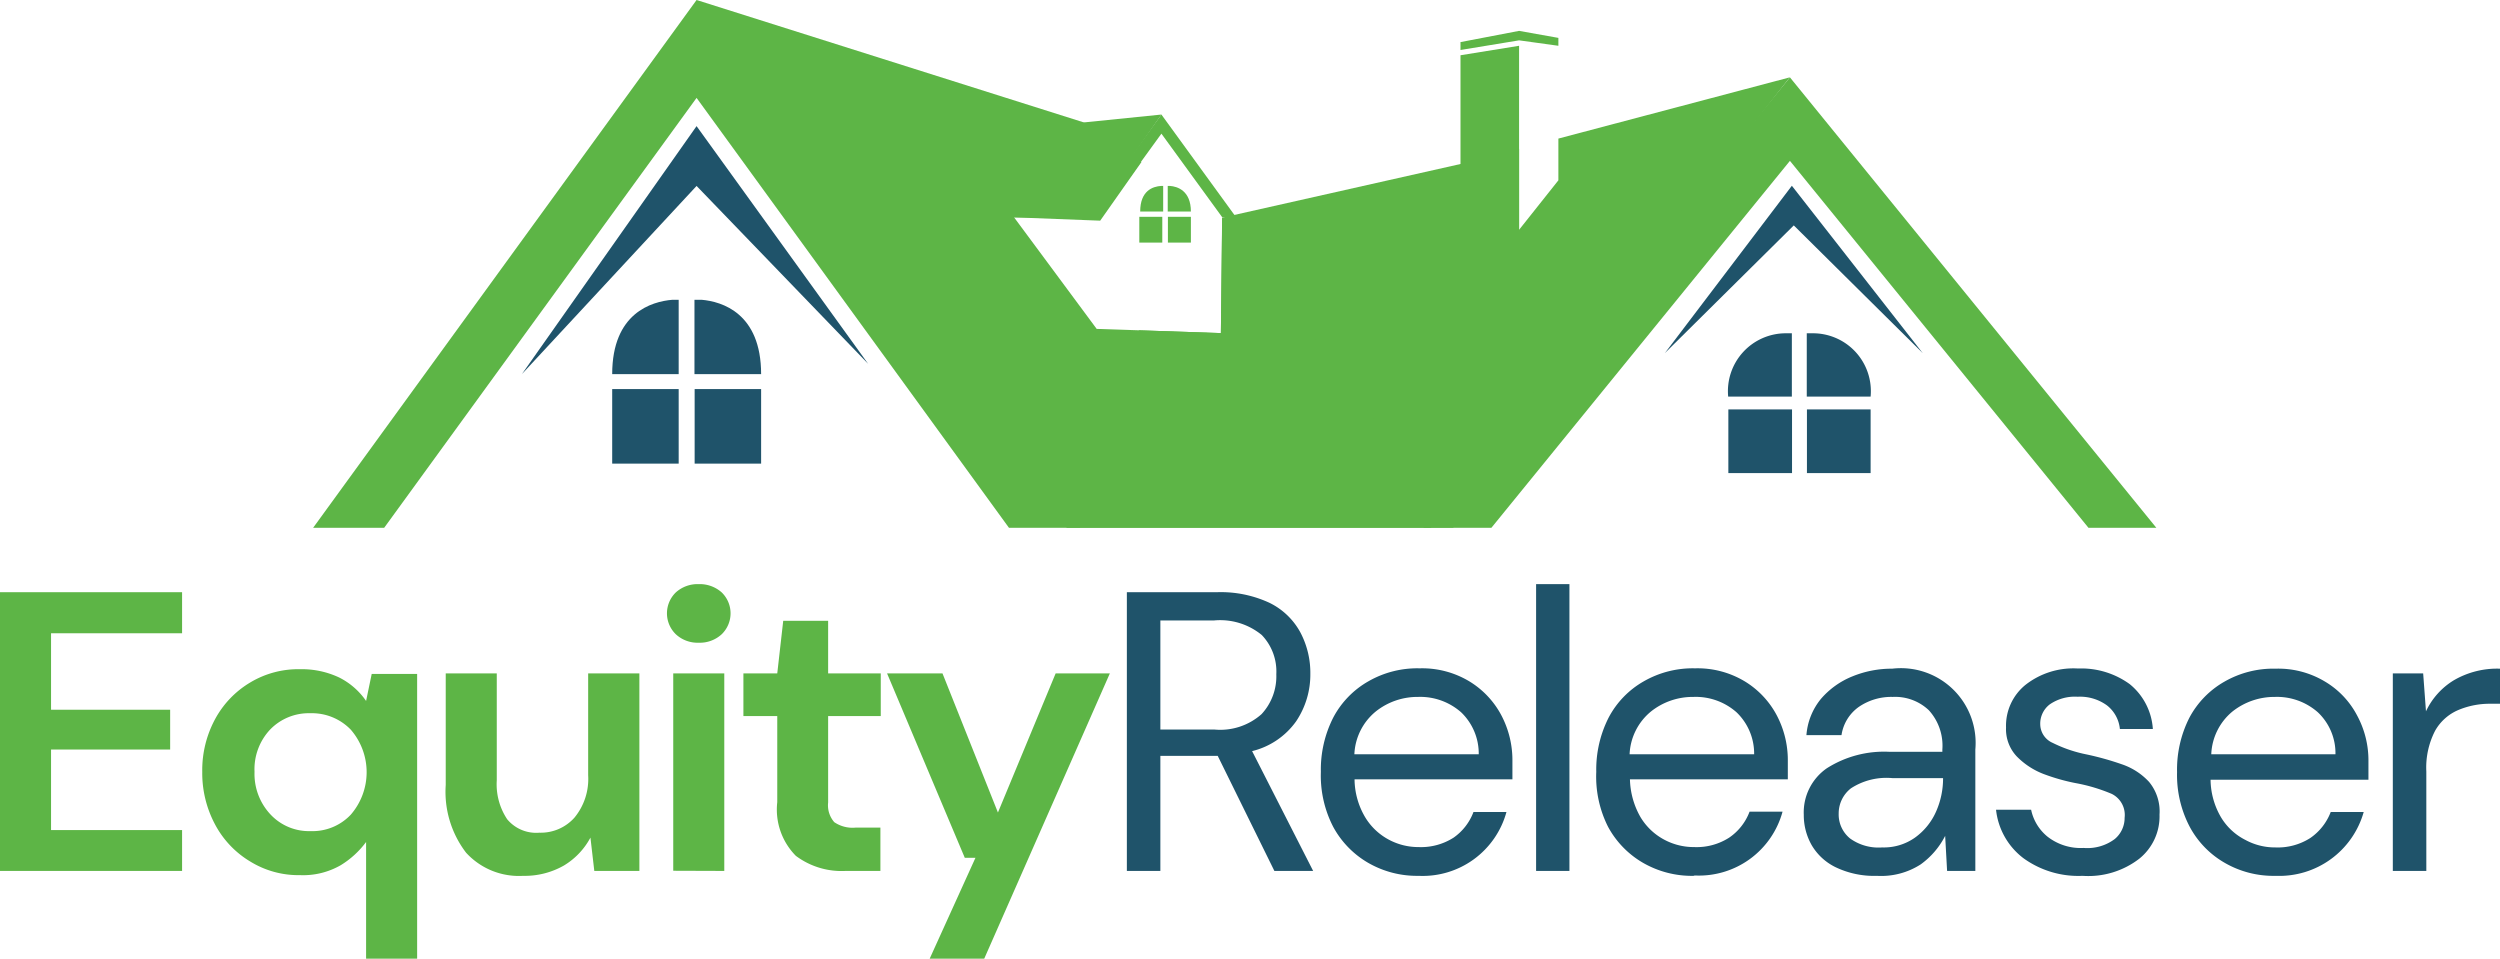 <svg xmlns="http://www.w3.org/2000/svg" viewBox="0 0 142.52 54.65"><title>logo</title><g id="Layer_2" data-name="Layer 2"><g id="Layer_1-2" data-name="Layer 1"><path d="M0,49.65V33.76H10.38V36.1H2.91v4.36H9.7v2.27H2.91v4.59h7.47v2.33Z" style="fill:#5db546"/><path d="M20.87,54.65V48a5.12,5.12,0,0,1-1.44,1.32,4.3,4.3,0,0,1-2.33.57,5.24,5.24,0,0,1-2.84-.78,5.42,5.42,0,0,1-2-2.11,6.21,6.21,0,0,1-.73-3,6.12,6.12,0,0,1,.73-3,5.43,5.43,0,0,1,2-2.09,5.32,5.32,0,0,1,2.84-.76,5,5,0,0,1,2.23.47,4.08,4.08,0,0,1,1.54,1.34l.32-1.54h2.59V54.65Zm-3.16-7.27A3,3,0,0,0,20,46.44a3.7,3.7,0,0,0,0-4.84,3.08,3.08,0,0,0-2.31-.94,3.06,3.06,0,0,0-2.29.93A3.3,3.3,0,0,0,14.51,44a3.38,3.38,0,0,0,.91,2.43A3,3,0,0,0,17.71,47.38Z" style="fill:#5db546"/><path d="M36.45,38.39V49.65H33.88l-.22-1.9a4.12,4.12,0,0,1-1.51,1.59,4.51,4.51,0,0,1-2.33.59,4.08,4.08,0,0,1-3.25-1.32,5.71,5.71,0,0,1-1.16-3.86V38.39h2.91v6.09a3.6,3.6,0,0,0,.59,2.22,2.15,2.15,0,0,0,1.84.77,2.57,2.57,0,0,0,2-.86,3.46,3.46,0,0,0,.78-2.41V38.39Z" style="fill:#5db546"/><path d="M39.83,36.64a1.82,1.82,0,0,1-1.3-.48,1.66,1.66,0,0,1,0-2.39,1.85,1.85,0,0,1,1.3-.47,1.88,1.88,0,0,1,1.31.47,1.66,1.66,0,0,1,0,2.39A1.84,1.84,0,0,1,39.83,36.64Zm-1.45,13V38.39h2.91V49.65Z" style="fill:#5db546"/><path d="M48.21,49.65a4.35,4.35,0,0,1-2.84-.86,3.75,3.75,0,0,1-1.06-3.06V40.82H42.38V38.39h1.93l.34-3h2.56v3h3v2.43h-3v4.93a1.46,1.46,0,0,0,.35,1.12,1.85,1.85,0,0,0,1.22.31h1.41v2.47Z" style="fill:#5db546"/><path d="M53,54.65l2.61-5.75H55L50.57,38.39h3.16l3.16,7.93,3.29-7.93h3.09L56.11,54.65Z" style="fill:#5db546"/><path d="M64.24,49.65V33.76h5.14a6.58,6.58,0,0,1,3,.61,4,4,0,0,1,1.75,1.68,4.93,4.93,0,0,1,.57,2.36,4.77,4.77,0,0,1-.81,2.71,4.34,4.34,0,0,1-2.51,1.7l3.48,6.83H72.65l-3.23-6.56H66.15v6.56Zm1.91-8.06h3.09a3.54,3.54,0,0,0,2.68-.88,3.17,3.17,0,0,0,.84-2.27,3,3,0,0,0-.83-2.24,3.74,3.74,0,0,0-2.71-.83H66.15Z" style="fill:#1f536a"/><path d="M80.84,49.93A5.56,5.56,0,0,1,78,49.19a5.26,5.26,0,0,1-2-2.06A6.35,6.35,0,0,1,75.3,44a6.53,6.53,0,0,1,.71-3.1,5.12,5.12,0,0,1,2-2.06,5.59,5.59,0,0,1,2.92-.74,5.22,5.22,0,0,1,2.83.74,5,5,0,0,1,1.83,1.94,5.48,5.48,0,0,1,.63,2.59c0,.16,0,.33,0,.5s0,.35,0,.56h-9a4.32,4.32,0,0,0,.6,2.15,3.49,3.49,0,0,0,1.34,1.28,3.56,3.56,0,0,0,1.71.43,3.44,3.44,0,0,0,2-.54A3.11,3.11,0,0,0,84,46.29h1.88a4.95,4.95,0,0,1-5,3.64Zm0-10.2a3.81,3.81,0,0,0-2.41.83A3.33,3.33,0,0,0,77.21,43H84.3a3.26,3.26,0,0,0-1-2.39A3.52,3.52,0,0,0,80.84,39.73Z" style="fill:#1f536a"/><path d="M87.57,49.65V33.3h1.9V49.65Z" style="fill:#1f536a"/><path d="M96.54,49.93a5.58,5.58,0,0,1-2.87-.74,5.26,5.26,0,0,1-2-2.06A6.35,6.35,0,0,1,91,44a6.53,6.53,0,0,1,.71-3.1,5.12,5.12,0,0,1,2-2.06,5.61,5.61,0,0,1,2.92-.74,5.22,5.22,0,0,1,2.83.74,5,5,0,0,1,1.83,1.94,5.48,5.48,0,0,1,.63,2.59c0,.16,0,.33,0,.5s0,.35,0,.56h-9a4.54,4.54,0,0,0,.6,2.15,3.49,3.49,0,0,0,1.34,1.28,3.57,3.57,0,0,0,1.72.43,3.43,3.43,0,0,0,2-.54,3.11,3.11,0,0,0,1.16-1.48h1.88a4.94,4.94,0,0,1-5,3.64Zm0-10.2a3.82,3.82,0,0,0-2.42.83A3.33,3.33,0,0,0,92.9,43H100a3.26,3.26,0,0,0-1-2.39A3.51,3.51,0,0,0,96.54,39.73Z" style="fill:#1f536a"/><path d="M107,49.93a5.06,5.06,0,0,1-2.33-.48,3.2,3.2,0,0,1-1.39-1.27,3.46,3.46,0,0,1-.45-1.73,3.06,3.06,0,0,1,1.31-2.65,6.07,6.07,0,0,1,3.59-.94h3v-.13a3,3,0,0,0-.77-2.24,2.79,2.79,0,0,0-2.06-.76,3.27,3.27,0,0,0-1.92.56,2.4,2.4,0,0,0-1,1.62h-2a3.7,3.7,0,0,1,.83-2.07,4.66,4.66,0,0,1,1.79-1.28,5.92,5.92,0,0,1,2.27-.44,4.26,4.26,0,0,1,4.74,4.61v6.92H111l-.11-2a4.54,4.54,0,0,1-1.4,1.63A4.16,4.16,0,0,1,107,49.93Zm.3-1.62a3.07,3.07,0,0,0,1.87-.56,3.63,3.63,0,0,0,1.2-1.48,4.64,4.64,0,0,0,.4-1.91v0h-2.88a3.71,3.71,0,0,0-2.37.58,1.81,1.81,0,0,0-.7,1.44,1.76,1.76,0,0,0,.65,1.42A2.77,2.77,0,0,0,107.3,48.31Z" style="fill:#1f536a"/><path d="M118.72,49.93a5.34,5.34,0,0,1-3.36-1,4,4,0,0,1-1.57-2.77h2a2.68,2.68,0,0,0,.94,1.54,3.08,3.08,0,0,0,2.06.64,2.6,2.6,0,0,0,1.77-.51,1.56,1.56,0,0,0,.56-1.21,1.34,1.34,0,0,0-.73-1.36,9.73,9.73,0,0,0-2.08-.62,11.31,11.31,0,0,1-1.82-.52,4.29,4.29,0,0,1-1.52-1,2.26,2.26,0,0,1-.61-1.65,3,3,0,0,1,1.1-2.42,4.42,4.42,0,0,1,3-.94,4.71,4.71,0,0,1,2.95.89,3.59,3.59,0,0,1,1.32,2.56h-1.88a1.94,1.94,0,0,0-.74-1.35,2.61,2.61,0,0,0-1.67-.49,2.52,2.52,0,0,0-1.58.43,1.38,1.38,0,0,0-.55,1.14,1.17,1.17,0,0,0,.71,1.06,7.64,7.64,0,0,0,1.94.66,16.51,16.51,0,0,1,2,.56,3.75,3.75,0,0,1,1.55,1,2.64,2.64,0,0,1,.6,1.87,3.1,3.1,0,0,1-1.15,2.51A4.76,4.76,0,0,1,118.72,49.93Z" style="fill:#1f536a"/><path d="M129.69,49.93a5.54,5.54,0,0,1-2.86-.74,5.19,5.19,0,0,1-2-2.06,6.35,6.35,0,0,1-.72-3.11,6.53,6.53,0,0,1,.7-3.1,5.14,5.14,0,0,1,2-2.06,5.59,5.59,0,0,1,2.92-.74,5.16,5.16,0,0,1,2.82.74,4.87,4.87,0,0,1,1.83,1.94,5.37,5.37,0,0,1,.64,2.59c0,.16,0,.33,0,.5s0,.35,0,.56h-9a4.32,4.32,0,0,0,.6,2.15A3.42,3.42,0,0,0,128,47.88a3.53,3.53,0,0,0,1.71.43,3.44,3.44,0,0,0,2-.54,3.17,3.17,0,0,0,1.16-1.48h1.88a5,5,0,0,1-5,3.64Zm0-10.2a3.84,3.84,0,0,0-2.42.83A3.33,3.33,0,0,0,126.06,43h7.08a3.21,3.21,0,0,0-1-2.39A3.52,3.52,0,0,0,129.69,39.73Z" style="fill:#1f536a"/><path d="M136.41,49.65V38.39h1.73l.16,2.16a4.12,4.12,0,0,1,1.59-1.77,4.91,4.91,0,0,1,2.63-.66v2H142a4.61,4.61,0,0,0-1.84.35,2.75,2.75,0,0,0-1.34,1.19,4.57,4.57,0,0,0-.5,2.32v5.67Z" style="fill:#1f536a"/><polygon points="102.03 4.41 92.06 17.16 90.13 19.54 82.25 29.24 81.57 30.09 60.79 30.09 60.91 29.78 64.94 18.83 69.6 18.99 69.67 12.41 83.26 9.35 86.6 8.49 86.6 13.1 88.84 10.28 88.84 7.9 102.03 4.41" style="fill:#5db546"/><polygon points="122.93 30.09 119.06 30.09 102.04 9.17 85.02 30.09 81.14 30.09 102.04 4.41 122.93 30.09" style="fill:#5db546"/><path d="M106.64,22.61H103V19h.35A3.3,3.3,0,0,1,106.64,22.61Z" style="fill:#1f536a"/><path d="M98.52,22.61h3.63V19h-.35A3.3,3.3,0,0,0,98.52,22.61Z" style="fill:#1f536a"/><rect x="98.53" y="23.34" width="3.63" height="3.63" style="fill:#1f536a"/><rect x="103.01" y="23.34" width="3.63" height="3.63" style="fill:#1f536a"/><polygon points="86.6 13.11 83.26 13.55 83.26 3.15 86.6 2.61 86.6 13.11" style="fill:#5db546"/><polygon points="83.26 2.85 86.6 2.3 88.84 2.61 88.84 2.16 86.6 1.76 83.26 2.4 83.26 2.85" style="fill:#5db546"/><polygon points="94.91 20.13 102.15 10.59 109.61 20.13 102.26 12.85 94.91 20.13" style="fill:#1f536a"/><polygon points="82.87 30.08 82.25 29.24 82.05 28.97 70.12 12.72 69.67 12.41 69.67 12.83 69.6 18.99 64.94 18.83 62.52 18.75 57.81 12.39 62.72 12.58 65.07 9.24 64.56 8.89 61.79 6.98 39.71 0 39.73 0.03 39.71 0 17.85 30.09 21.9 30.09 39.71 5.58 57.52 30.09 61.58 30.09 61.58 30.08 82.87 30.08" style="fill:#5db546"/><path d="M34.9,21.33h3.79V17.09h-.36C37.15,17.19,34.9,17.84,34.9,21.33Z" style="fill:#1f536a"/><path d="M43.39,21.33h-3.8V17.09H40C41.14,17.19,43.39,17.84,43.39,21.33Z" style="fill:#1f536a"/><rect x="39.59" y="22.18" width="3.79" height="4.25" transform="translate(82.98 48.61) rotate(180)" style="fill:#1f536a"/><rect x="34.9" y="22.18" width="3.79" height="4.25" transform="translate(73.59 48.61) rotate(180)" style="fill:#1f536a"/><polygon points="66.21 6.53 64.18 9.44 63.79 9.98 62.05 12.39 57.81 12.39 61.78 6.98 66.21 6.53" style="fill:#5db546"/><polygon points="70.47 12.39 69.68 12.39 66.21 7.62 62.75 12.39 61.96 12.39 66.21 6.53 70.47 12.39" style="fill:#5db546"/><path d="M67.89,12.06H66.57V10.6h.13C67.11,10.63,67.89,10.86,67.89,12.06Z" style="fill:#5db546"/><path d="M65,12.06h1.31V10.6h-.12C65.73,10.63,65,10.86,65,12.06Z" style="fill:#5db546"/><rect x="64.95" y="12.36" width="1.31" height="1.47" style="fill:#5db546"/><rect x="66.58" y="12.36" width="1.31" height="1.47" style="fill:#5db546"/><polygon points="29.75 21.33 39.71 7.19 49.49 20.74 39.71 10.6 29.75 21.33" style="fill:#1f536a"/></g></g></svg>